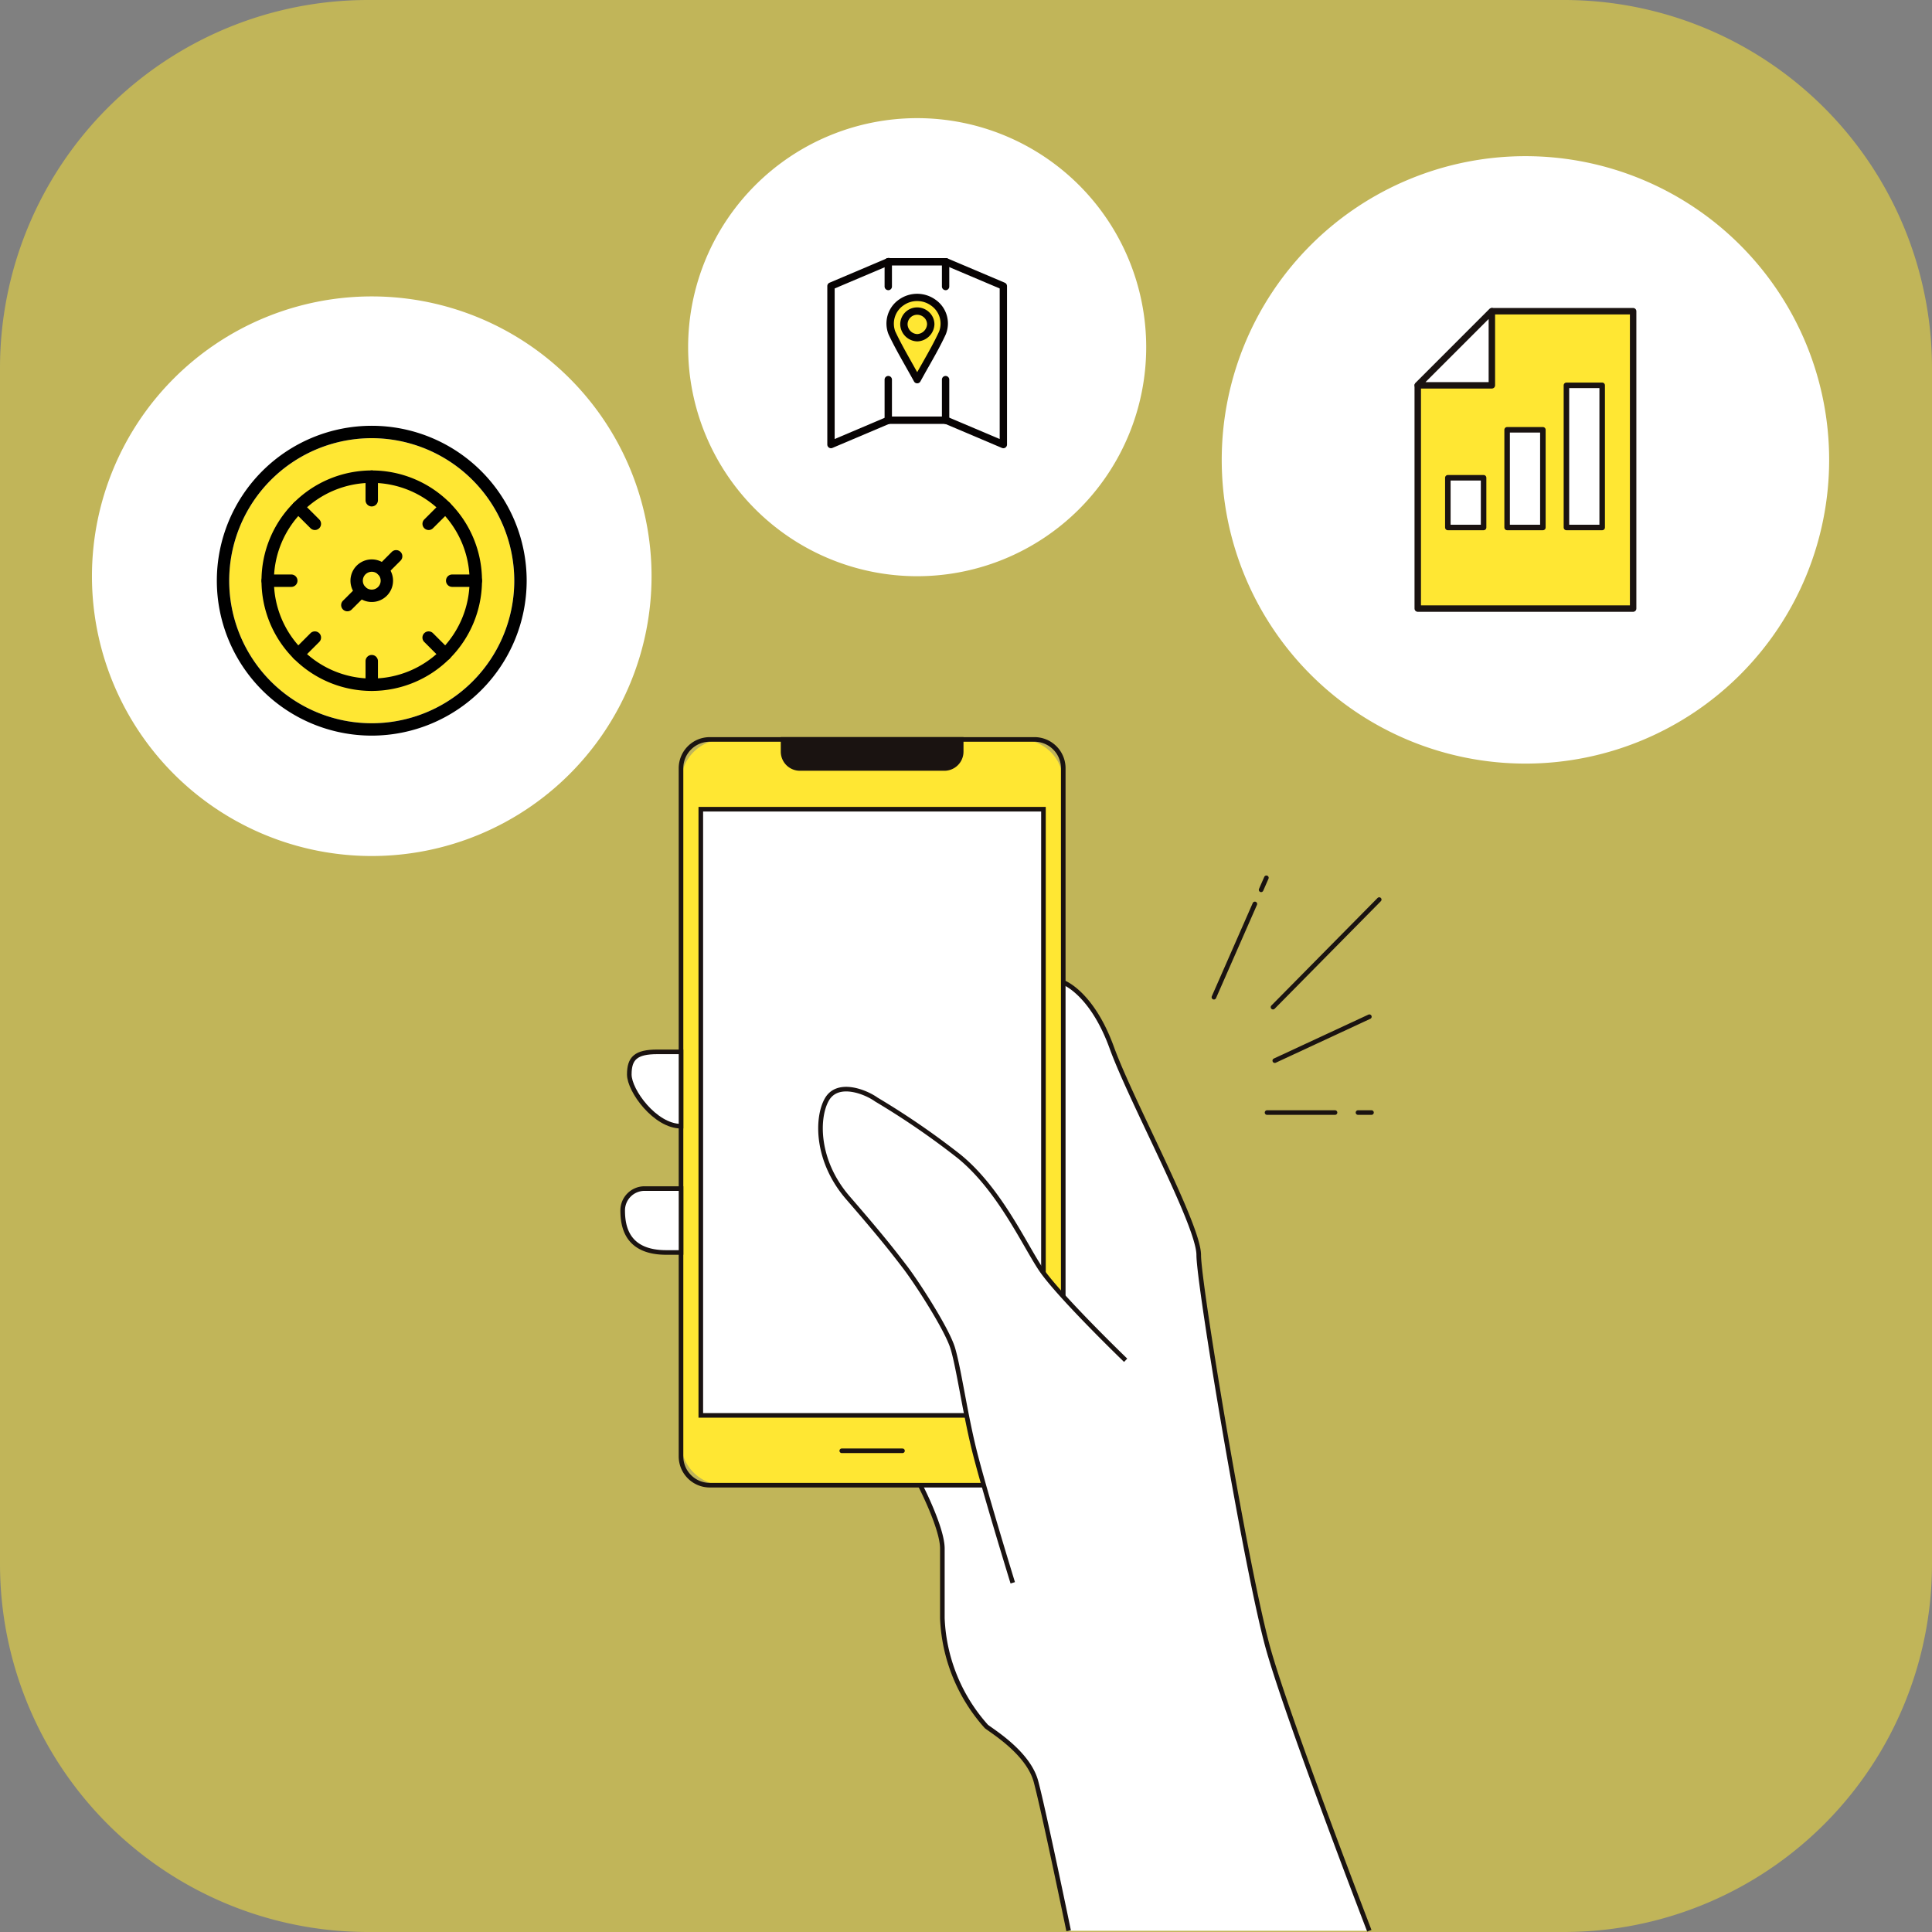 <svg xmlns="http://www.w3.org/2000/svg" xmlns:xlink="http://www.w3.org/1999/xlink" width="210" height="210" viewBox="0 0 210 210"><rect x="0" y="0" width="210" height="210" fill="#808080" stroke="none"/><defs><clipPath id="a"><rect width="5.433" height="8.188" fill="#ffe733"/></clipPath><clipPath id="b"><rect width="30.985" height="30.985" fill="#ffe733"/></clipPath><clipPath id="c"><rect width="33.679" height="33.679" fill="none"/></clipPath></defs><g transform="translate(-460 -805)"><path d="M40,0H170a40,40,0,0,1,40,40V170a40,40,0,0,1-40,40H40A40,40,0,0,1,0,170V40A40,40,0,0,1,40,0Z" transform="translate(460 805)" fill="#ffe733" opacity="0.509"/><path d="M38.136,121.094s-2.721-13.146-3.55-16.223S29.97,99.486,29.2,98.894A18.735,18.735,0,0,1,24.41,87.12V79.546c0-2.249-2.427-6.923-2.427-6.923V18.008H37.55s3.092,1.09,5.273,7.091,9.454,19.272,9.454,22.544,5.272,34.908,7.636,43.09,10.908,30.361,10.908,30.361" transform="translate(538.02 893.772)" fill="#fff"/><path d="M38.136,121.094s-2.721-13.146-3.55-16.223S29.97,99.486,29.2,98.894A18.735,18.735,0,0,1,24.41,87.12V79.546c0-2.249-2.427-6.923-2.427-6.923V18.008H37.55s3.092,1.09,5.273,7.091,9.454,19.272,9.454,22.544,5.272,34.908,7.636,43.09,10.908,30.361,10.908,30.361" transform="translate(538.02 893.772)" fill="none" stroke="#1a1311" stroke-miterlimit="10" stroke-width="0.5"/><path d="M41.407,81.308H9.169a4.669,4.669,0,0,1-4.655-4.655V4.9A4.668,4.668,0,0,1,9.169.25H41.407A4.667,4.667,0,0,1,46.062,4.9V76.653a4.668,4.668,0,0,1-4.655,4.655" transform="translate(529.51 885.122)" fill="#ffe733"/><path d="M3.13,0H38.418a3.13,3.13,0,0,1,3.13,3.13v74.8a3.13,3.13,0,0,1-3.13,3.13H3.13A3.13,3.13,0,0,1,0,77.928V3.13A3.13,3.13,0,0,1,3.13,0Z" transform="translate(534.023 885.373)" fill="none" stroke="#1a1311" stroke-width="0.5"/><path d="M0,0H37.245V65.888H0Z" transform="translate(536.174 892.958)" fill="#fff"/><path d="M0,0H37.245V65.888H0Z" transform="translate(536.174 892.958)" fill="none" stroke="#1a1311" stroke-width="0.5"/><path d="M16.263,52.244h6.6" transform="translate(535.233 910.451)" fill="#fff"/><path d="M16.263,52.244h6.6" transform="translate(535.233 910.451)" fill="none" stroke="#1a1311" stroke-linecap="round" stroke-miterlimit="10" stroke-width="0.5"/><path d="M29.507,3.406H13.8A1.827,1.827,0,0,1,11.974,1.58V.25h19.36V1.58a1.827,1.827,0,0,1-1.826,1.826" transform="translate(533.144 885.122)" fill="#1a1311"/><path d="M29.507,3.406H13.8A1.827,1.827,0,0,1,11.974,1.58V.25h19.36V1.58A1.827,1.827,0,0,1,29.507,3.406Z" transform="translate(533.144 885.122)" fill="none" stroke="#1a1311" stroke-miterlimit="10" stroke-width="0.5"/><path d="M6.355,23.086H3.78c-2.342,0-3.046.7-3.046,2.46s2.811,5.621,5.621,5.621Z" transform="translate(527.668 896.246)" fill="#fff"/><path d="M6.355,23.086H3.78c-2.342,0-3.046.7-3.046,2.46s2.811,5.621,5.621,5.621Z" transform="translate(527.668 896.246)" fill="none" stroke="#1a1311" stroke-miterlimit="10" stroke-width="0.5"/><path d="M6.591,33.079H2.616A2.375,2.375,0,0,0,.25,35.444c0,1.862.522,4.58,4.742,4.58h1.6Z" transform="translate(527.433 901.114)" fill="#fff"/><path d="M6.591,33.079H2.616A2.375,2.375,0,0,0,.25,35.444c0,1.862.522,4.58,4.742,4.58h1.6Z" transform="translate(527.433 901.114)" fill="none" stroke="#1a1311" stroke-miterlimit="10" stroke-width="0.5"/><path d="M47.879,55.281s-7.415-7.15-9.269-9.976-4.5-8.651-8.828-12.183a84.6,84.6,0,0,0-9-6.179c-1.236-.883-4.237-2.03-5.385,0s-1.148,6.708,2.295,10.682,4.768,5.65,6.181,7.5,4.588,6.8,5.208,8.829,1.255,6.532,2.217,10.593S35.607,79.47,35.607,79.47" transform="translate(534.475 897.574)" fill="#fff"/><path d="M47.879,55.281s-7.415-7.15-9.269-9.976-4.5-8.651-8.828-12.183a84.6,84.6,0,0,0-9-6.179c-1.236-.883-4.237-2.03-5.385,0s-1.148,6.708,2.295,10.682,4.768,5.65,6.181,7.5,4.588,6.8,5.208,8.829,1.255,6.532,2.217,10.593S35.607,79.47,35.607,79.47" transform="translate(534.475 897.574)" fill="none" stroke="#1a1311" stroke-miterlimit="10" stroke-width="0.5"/><path d="M0,10.138,4.451,0" transform="translate(591.947 903.254)" fill="#fff"/><path d="M0,10.138,4.451,0" transform="translate(591.947 903.254)" fill="none" stroke="#1a1311" stroke-linecap="round" stroke-width="0.5"/><path d="M0,4.775,10.281,0" transform="translate(598.563 915.512)" fill="#fff"/><path d="M0,4.775,10.281,0" transform="translate(598.563 915.512)" fill="none" stroke="#1a1311" stroke-linecap="round" stroke-width="0.5"/><path d="M0,0H7.388" transform="translate(597.723 925.93)" fill="#fff"/><path d="M0,0H7.388" transform="translate(597.723 925.93)" fill="none" stroke="#1a1311" stroke-linecap="round" stroke-width="0.5"/><path d="M0,0H1.466" transform="translate(607.609 925.93)" fill="#fff"/><path d="M0,0H1.466" transform="translate(607.609 925.93)" fill="none" stroke="#1a1311" stroke-linecap="round" stroke-width="0.5"/><path d="M0,11.693,11.545,0" transform="translate(598.37 902.78)" fill="#fff"/><path d="M0,11.693,11.545,0" transform="translate(598.37 902.78)" fill="none" stroke="#1a1311" stroke-linecap="round" stroke-width="0.5"/><path d="M0,1.306.573,0" transform="translate(597.077 900.413)" fill="#fff"/><path d="M0,1.306.573,0" transform="translate(597.077 900.413)" fill="none" stroke="#1a1311" stroke-linecap="round" stroke-width="0.5"/><path d="M0,0H82.977V130H0Z" transform="translate(527.311 885)" fill="none"/><path d="M0,33.013A33.012,33.012,0,1,0,33.013,0,33.013,33.013,0,0,0,0,33.013" transform="translate(592.797 821.975)" fill="#fff"/><path d="M0,30.414A30.413,30.413,0,1,0,30.414,0,30.414,30.414,0,0,0,0,30.414" transform="translate(469.995 837.219)" fill="#fff"/><path d="M0,24.9A24.895,24.895,0,1,0,24.9,0,24.9,24.9,0,0,0,0,24.9" transform="translate(534.797 817.842)" fill="#fff"/><g transform="translate(10 -3)"><path d="M20.584,9.908H35.94V42.231H12.528V17.965Z" transform="translate(591.575 831.918)" fill="#ffe733"/><path d="M20.584,9.908H35.94V42.231H12.528V17.965Z" transform="translate(591.575 831.918)" fill="none" stroke="#1a1311" stroke-linejoin="round" stroke-width="0.7"/><path d="M20.584,17.965H12.528l8.056-8.056Z" transform="translate(591.575 831.918)" fill="#fff"/><path d="M20.584,17.965H12.528l8.056-8.056Z" transform="translate(591.575 831.918)" fill="none" stroke="#1a1311" stroke-linejoin="round" stroke-width="0.7"/><rect width="3.886" height="5.403" transform="translate(607.374 859.931)" fill="#fff"/><rect width="3.886" height="5.403" transform="translate(607.374 859.931)" fill="none" stroke="#1a1311" stroke-linejoin="round" stroke-width="0.6"/><rect width="3.886" height="10.616" transform="translate(613.818 854.718)" fill="#fff"/><rect width="3.886" height="10.616" transform="translate(613.818 854.718)" fill="none" stroke="#1a1311" stroke-linejoin="round" stroke-width="0.6"/><rect width="3.886" height="15.45" transform="translate(620.264 849.884)" fill="#fff"/><rect width="3.886" height="15.45" transform="translate(620.264 849.884)" fill="none" stroke="#1a1311" stroke-linejoin="round" stroke-width="0.6"/></g><path d="M0,0H66.025V66.025H0Z" transform="translate(582.797 824.976)" fill="none"/><path d="M14.333,20.664a.4.4,0,0,1-.156-.031L7.948,17.99a.4.4,0,0,1,.31-.732l5.677,2.407V3.3L7.948.764a.4.4,0,0,1,.31-.732l6.23,2.643a.4.4,0,0,1,.242.365V20.266a.4.4,0,0,1-.4.4" transform="translate(554.728 833.055)" fill="#070303"/><path d="M10.464.8H4.236a.4.4,0,1,1,0-.8h6.229a.4.4,0,0,1,0,.8" transform="translate(552.316 833.055)" fill="#070303"/><path d="M10.464,11.407H4.236a.4.4,0,1,1,0-.8h6.229a.4.4,0,1,1,0,.8" transform="translate(552.316 839.669)" fill="#070303"/><path d="M4.235,13.1a.4.4,0,0,1-.4-.4V8.291a.4.4,0,0,1,.8,0V12.7a.4.4,0,0,1-.4.4" transform="translate(552.316 837.974)" fill="#070303"/><path d="M.4,20.664a.4.4,0,0,1-.4-.4V3.04a.4.4,0,0,1,.242-.365L6.472.032a.4.4,0,1,1,.31.732L.8,3.3V19.665l5.677-2.407a.4.4,0,1,1,.31.732L.554,20.633a.4.4,0,0,1-.156.031" transform="translate(549.925 833.055)" fill="#070303"/><path d="M4.235,3.485a.4.4,0,0,1-.4-.4V.4a.4.4,0,0,1,.8,0v2.69a.4.4,0,0,1-.4.4" transform="translate(552.316 833.055)" fill="#070303"/><path d="M8.073,13.1a.4.4,0,0,1-.4-.4V8.291a.4.4,0,0,1,.8,0V12.7a.4.4,0,0,1-.4.4" transform="translate(554.709 837.974)" fill="#070303"/><path d="M8.073,3.485a.4.4,0,0,1-.4-.4V.4a.4.4,0,0,1,.8,0v2.69a.4.4,0,0,1-.4.4" transform="translate(554.709 833.055)" fill="#070303"/><path d="M0,0H19.533V20.664H0Z" transform="translate(549.925 833.054)" fill="none"/><g transform="translate(11 -1)"><g transform="translate(545.95 838.679)"><g transform="translate(0 0)" clip-path="url(#a)"><path d="M2.718,0A2.68,2.68,0,0,0,1.16.485a2.552,2.552,0,0,0-.974,3C.757,4.693,1.421,5.87,2.125,7.118c.2.349.4.705.6,1.07.2-.361.4-.714.6-1.062.7-1.242,1.364-2.414,1.92-3.622A2.52,2.52,0,0,0,4.291.492,2.7,2.7,0,0,0,2.718,0" transform="translate(0 0)" fill="#ffe733"/></g></g><path d="M7.311,12.124a.4.4,0,0,1-.349-.208c-.307-.563-.614-1.1-.911-1.63C5.382,9.1,4.748,7.973,4.2,6.808A3.164,3.164,0,0,1,5.373,2.991,3.409,3.409,0,0,1,9.251,3,3.141,3.141,0,0,1,10.41,6.817c-.539,1.17-1.17,2.29-1.842,3.475-.3.524-.6,1.062-.907,1.623a.4.4,0,0,1-.349.208m0-8.944a2.537,2.537,0,0,0-1.472.458,2.408,2.408,0,0,0-.919,2.831C5.454,7.608,6.08,8.718,6.744,9.9c.185.33.375.666.567,1.01.19-.341.38-.675.565-1,.662-1.17,1.289-2.276,1.813-3.415a2.383,2.383,0,0,0-.9-2.844A2.552,2.552,0,0,0,7.306,3.18" transform="translate(541.385 835.543)" fill="#070303"/><path d="M6.729,6.995A1.907,1.907,0,0,1,4.883,5.177,1.842,1.842,0,0,1,6.674,3.3a1.893,1.893,0,0,1,1.372.541A1.8,1.8,0,0,1,8.6,5.149,1.928,1.928,0,0,1,6.75,6.995Zm.016-.4h0ZM6.727,4.1,6.7,4.1a1.043,1.043,0,0,0-1.018,1.06A1.1,1.1,0,0,0,6.729,6.2h.01A1.138,1.138,0,0,0,7.8,5.141a1,1,0,0,0-.312-.73A1.1,1.1,0,0,0,6.727,4.1" transform="translate(541.968 836.113)" fill="#070303"/></g><g transform="translate(-128.432 73.28)"><g transform="translate(613.347 779.347)"><g transform="translate(0 0)" clip-path="url(#b)"><path d="M15.491,0A15.493,15.493,0,1,0,30.982,15.491,15.508,15.508,0,0,0,15.491,0" transform="translate(0 0.001)" fill="#ffe733"/></g></g><g transform="translate(612 778)"><g transform="translate(0 0)" clip-path="url(#c)"><path d="M16.839,33.679A16.839,16.839,0,1,1,33.679,16.839,16.857,16.857,0,0,1,16.839,33.679m0-32.331A15.493,15.493,0,1,0,32.331,16.839,15.508,15.508,0,0,0,16.839,1.348" transform="translate(0 0)"/><path d="M13.746,25.731A11.983,11.983,0,1,1,25.729,13.748,12,12,0,0,1,13.746,25.731m0-22.618A10.635,10.635,0,1,0,24.381,13.748,10.647,10.647,0,0,0,13.746,3.113" transform="translate(3.093 3.091)"/><path d="M7.593,9.907A2.314,2.314,0,1,1,9.23,9.23a2.31,2.31,0,0,1-1.637.677m0-3.283a.969.969,0,1,0,.685.283.964.964,0,0,0-.685-.283" transform="translate(9.246 9.246)"/><path d="M6.971,7.751A.674.674,0,0,1,6.5,6.6L7.986,5.109a.673.673,0,0,1,.952.952L7.447,7.552a.669.669,0,0,1-.476.2" transform="translate(11.03 8.602)"/><path d="M5.585,9.137a.674.674,0,0,1-.476-1.15L6.6,6.5a.673.673,0,0,1,.952.952L6.061,8.938a.669.669,0,0,1-.476.2" transform="translate(8.602 11.029)"/><path d="M6.549,5.676A.675.675,0,0,1,5.875,5V2.437a.674.674,0,0,1,1.348,0V5a.675.675,0,0,1-.674.674" transform="translate(10.29 3.093)"/><path d="M6.549,12.964a.675.675,0,0,1-.674-.674V9.725a.674.674,0,0,1,1.348,0V12.29a.675.675,0,0,1-.674.674" transform="translate(10.29 15.859)"/><path d="M12.29,7.223H9.725a.674.674,0,0,1,0-1.348H12.29a.674.674,0,1,1,0,1.348" transform="translate(15.859 10.29)"/><path d="M5,7.223H2.437a.674.674,0,0,1,0-1.348H5A.674.674,0,1,1,5,7.223" transform="translate(3.093 10.29)"/><path d="M10.609,11.282a.669.669,0,0,1-.476-.2L8.32,9.271a.673.673,0,0,1,.952-.952l1.813,1.813a.674.674,0,0,1-.476,1.15" transform="translate(14.226 14.227)"/><path d="M5.456,6.129a.669.669,0,0,1-.476-.2L3.167,4.121a.674.674,0,0,1,.952-.955L5.932,4.979a.674.674,0,0,1-.476,1.15" transform="translate(5.2 5.202)"/><path d="M3.643,11.282a.674.674,0,0,1-.476-1.15L4.98,8.319a.673.673,0,0,1,.952.952L4.119,11.084a.669.669,0,0,1-.476.2" transform="translate(5.2 14.227)"/><path d="M8.8,6.129a.674.674,0,0,1-.476-1.15l1.813-1.813a.674.674,0,0,1,.952.955L9.272,5.931a.669.669,0,0,1-.476.2" transform="translate(14.226 5.202)"/></g></g></g></g></svg>